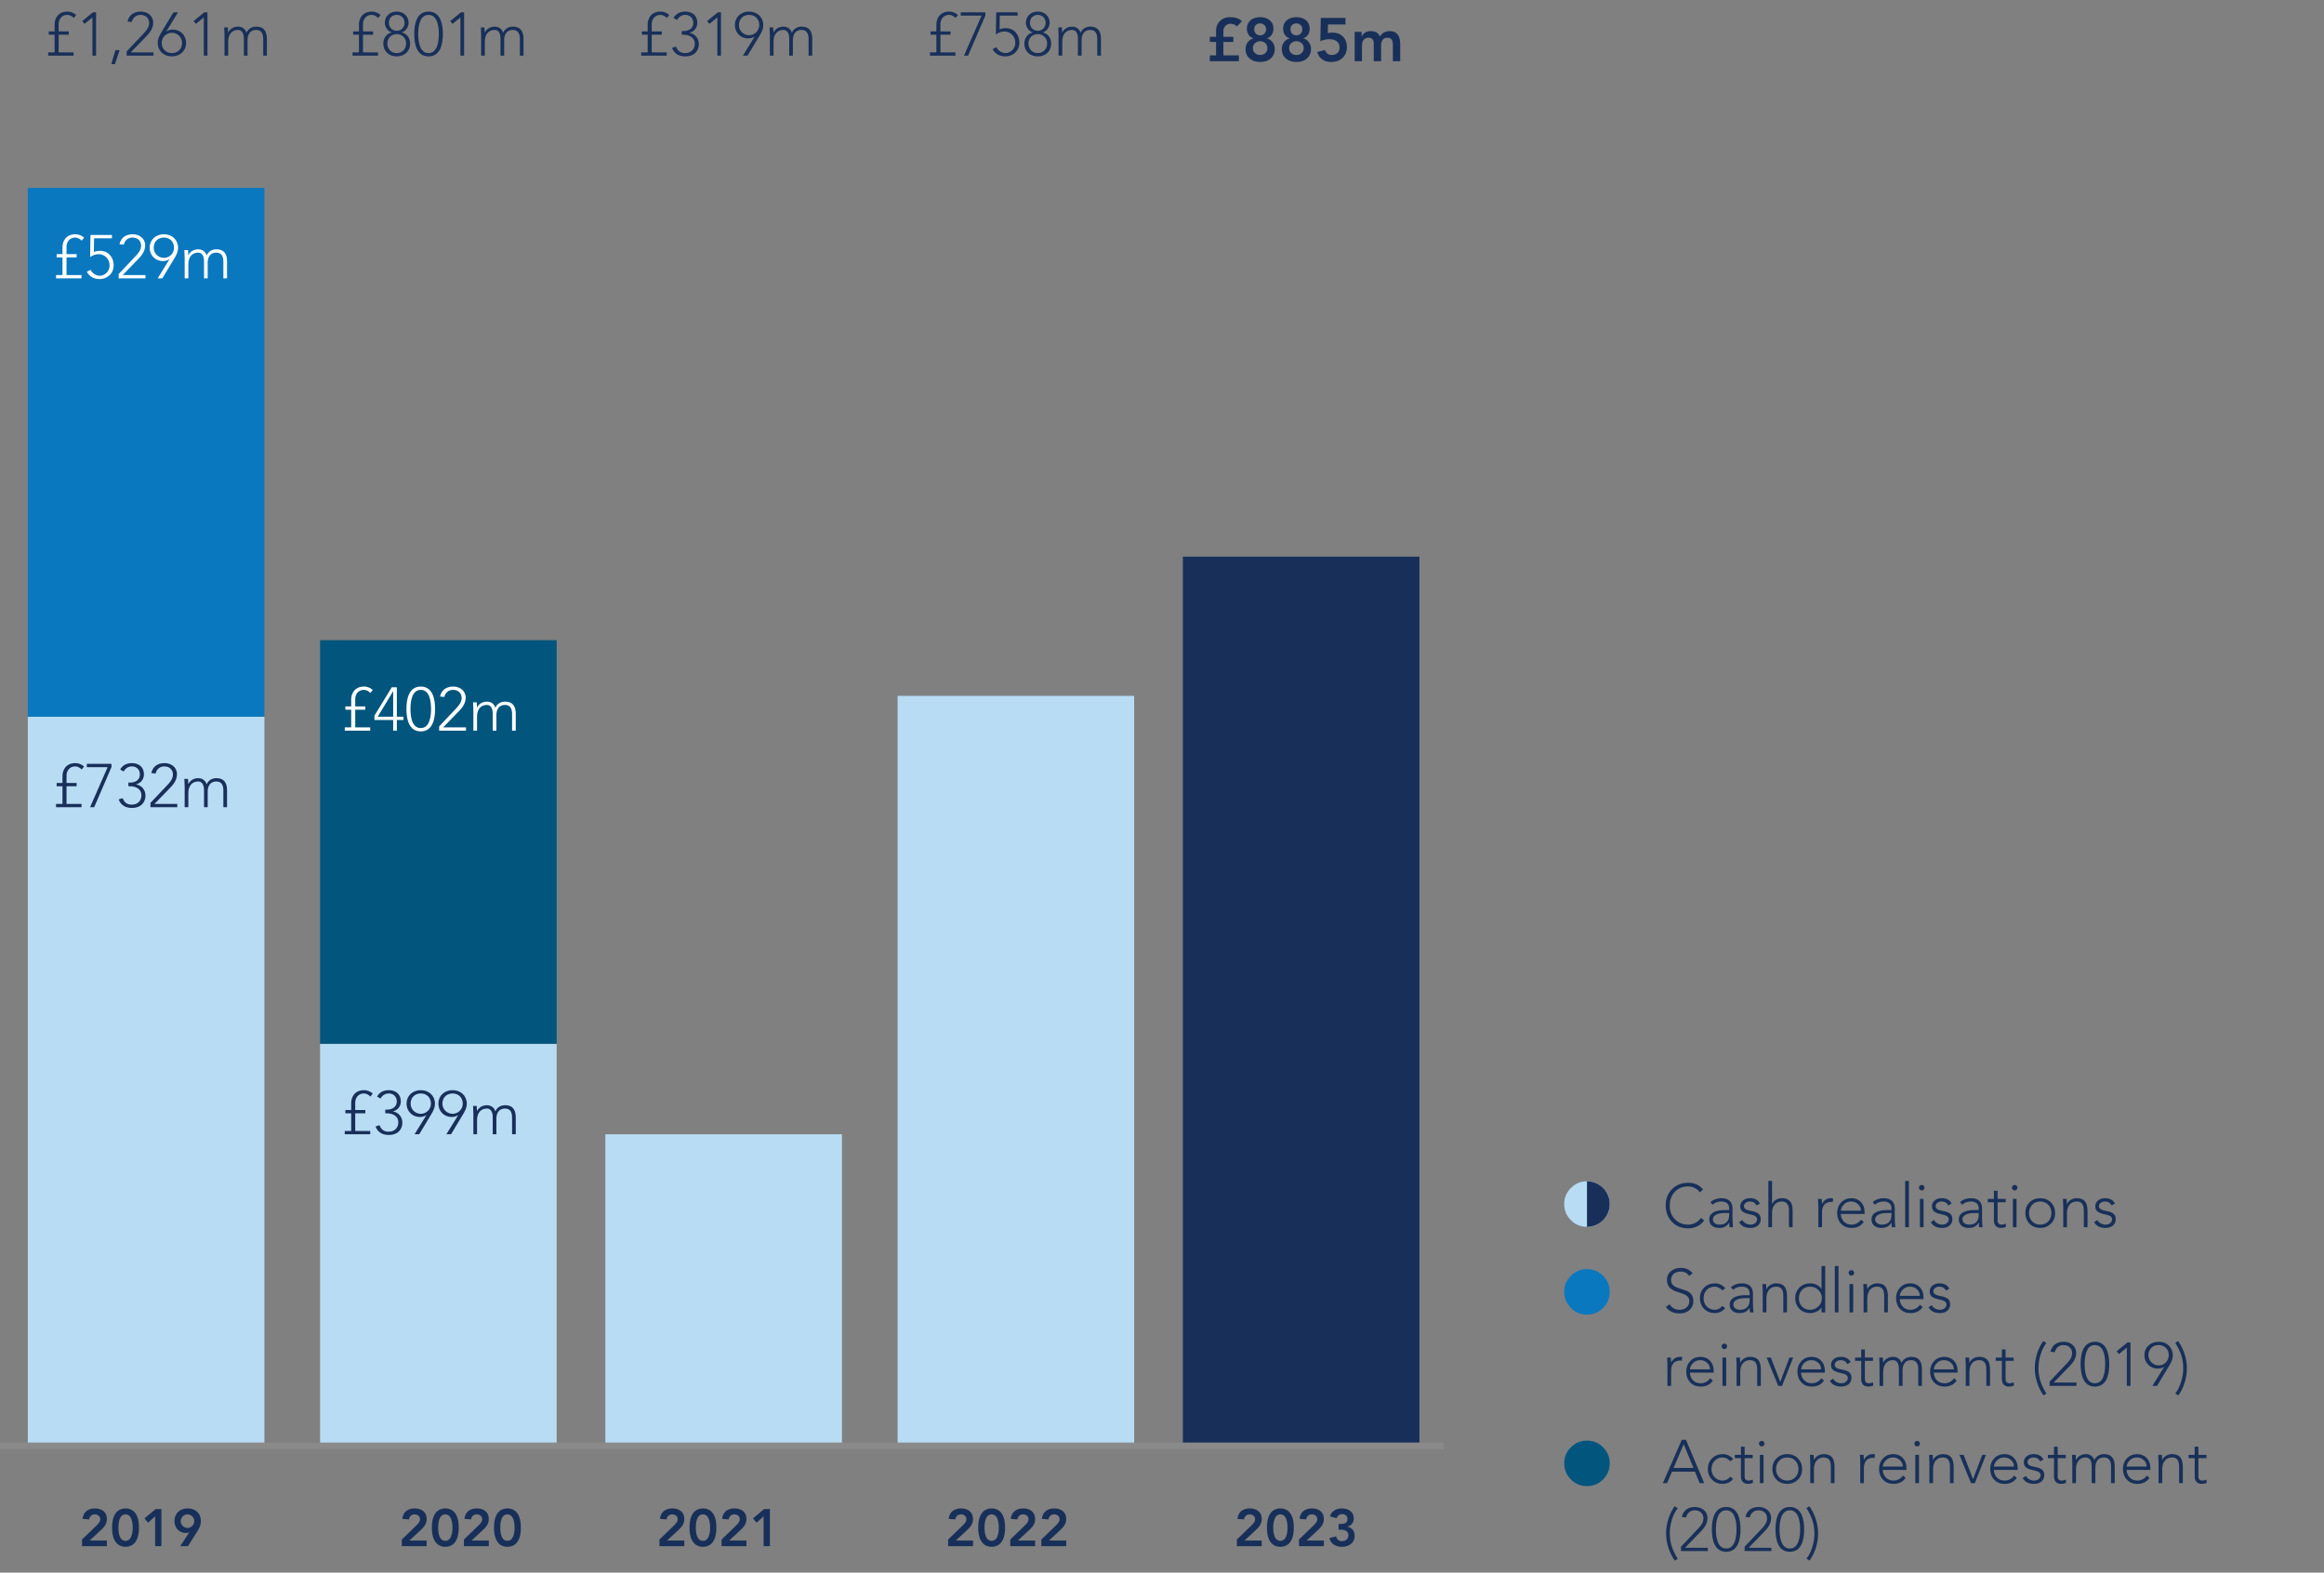 <svg width="334" height="226" viewBox="0 0 334 226" fill="none" xmlns="http://www.w3.org/2000/svg">
<rect x="0" y="0" width="334" height="226" fill="#808080" stroke="none"/>
<path d="M11.787 222.198H15.363V221.383H12.888L14.541 219.852C15.016 219.414 15.363 218.954 15.363 218.283C15.363 217.257 14.593 216.766 13.635 216.766C12.67 216.766 11.953 217.287 11.862 218.275L12.813 218.351C12.873 217.913 13.19 217.626 13.635 217.626C14.05 217.626 14.412 217.89 14.412 218.328C14.412 218.698 14.111 218.992 13.862 219.233L11.787 221.24V222.198ZM16.108 219.528C16.108 222.055 17.444 222.289 18.04 222.289C18.636 222.289 19.971 222.055 19.971 219.528C19.971 217 18.636 216.766 18.04 216.766C17.444 216.766 16.108 217 16.108 219.528ZM17.014 219.528C17.014 218.864 17.134 217.626 18.04 217.626C18.945 217.626 19.066 218.864 19.066 219.528C19.066 220.191 18.945 221.429 18.04 221.429C17.134 221.429 17.014 220.191 17.014 219.528ZM22.293 222.198H23.198V216.857H22.376L20.762 218.2L21.29 218.826L22.293 217.898V222.198ZM27.007 222.198L28.372 220.048C28.666 219.58 28.87 219.143 28.87 218.585C28.87 217.453 28.085 216.766 26.969 216.766C25.875 216.766 25.068 217.483 25.068 218.592C25.068 219.52 25.732 220.297 26.675 220.297C26.856 220.297 27.067 220.267 27.173 220.207L27.188 220.222L25.905 222.198H27.007ZM27.919 218.6C27.919 219.135 27.482 219.573 26.946 219.573C26.411 219.573 25.973 219.135 25.973 218.6C25.973 218.064 26.411 217.626 26.946 217.626C27.482 217.626 27.919 218.064 27.919 218.6Z" fill="#183059"/>
<path d="M57.744 222.198H61.32V221.383H58.845L60.498 219.852C60.973 219.414 61.32 218.954 61.32 218.283C61.32 217.257 60.55 216.766 59.592 216.766C58.627 216.766 57.91 217.287 57.819 218.275L58.77 218.351C58.83 217.913 59.147 217.626 59.592 217.626C60.007 217.626 60.369 217.89 60.369 218.328C60.369 218.698 60.068 218.992 59.819 219.233L57.744 221.24V222.198ZM62.065 219.528C62.065 222.055 63.401 222.289 63.997 222.289C64.593 222.289 65.928 222.055 65.928 219.528C65.928 217 64.593 216.766 63.997 216.766C63.401 216.766 62.065 217 62.065 219.528ZM62.971 219.528C62.971 218.864 63.091 217.626 63.997 217.626C64.902 217.626 65.023 218.864 65.023 219.528C65.023 220.191 64.902 221.429 63.997 221.429C63.091 221.429 62.971 220.191 62.971 219.528ZM66.673 222.198H70.249V221.383H67.775L69.427 219.852C69.902 219.414 70.249 218.954 70.249 218.283C70.249 217.257 69.48 216.766 68.522 216.766C67.556 216.766 66.839 217.287 66.749 218.275L67.699 218.351C67.76 217.913 68.076 217.626 68.522 217.626C68.936 217.626 69.299 217.89 69.299 218.328C69.299 218.698 68.997 218.992 68.748 219.233L66.673 221.24V222.198ZM70.995 219.528C70.995 222.055 72.33 222.289 72.926 222.289C73.522 222.289 74.857 222.055 74.857 219.528C74.857 217 73.522 216.766 72.926 216.766C72.33 216.766 70.995 217 70.995 219.528ZM71.9 219.528C71.9 218.864 72.021 217.626 72.926 217.626C73.831 217.626 73.952 218.864 73.952 219.528C73.952 220.191 73.831 221.429 72.926 221.429C72.021 221.429 71.9 220.191 71.9 219.528Z" fill="#183059"/>
<path d="M94.773 222.198H98.349V221.383H95.875L97.527 219.852C98.002 219.414 98.349 218.954 98.349 218.283C98.349 217.257 97.58 216.766 96.622 216.766C95.656 216.766 94.939 217.287 94.849 218.275L95.799 218.351C95.86 217.913 96.177 217.626 96.622 217.626C97.037 217.626 97.399 217.89 97.399 218.328C97.399 218.698 97.097 218.992 96.848 219.233L94.773 221.24V222.198ZM99.095 219.528C99.095 222.055 100.43 222.289 101.026 222.289C101.622 222.289 102.957 222.055 102.957 219.528C102.957 217 101.622 216.766 101.026 216.766C100.43 216.766 99.095 217 99.095 219.528ZM100 219.528C100 218.864 100.121 217.626 101.026 217.626C101.931 217.626 102.052 218.864 102.052 219.528C102.052 220.191 101.931 221.429 101.026 221.429C100.121 221.429 100 220.191 100 219.528ZM103.703 222.198H107.279V221.383H104.804L106.456 219.852C106.931 219.414 107.279 218.954 107.279 218.283C107.279 217.257 106.509 216.766 105.551 216.766C104.585 216.766 103.869 217.287 103.778 218.275L104.729 218.351C104.789 217.913 105.106 217.626 105.551 217.626C105.966 217.626 106.328 217.89 106.328 218.328C106.328 218.698 106.026 218.992 105.777 219.233L103.703 221.24V222.198ZM109.744 222.198H110.649V216.857H109.827L108.212 218.2L108.741 218.826L109.744 217.898V222.198Z" fill="#183059"/>
<path d="M136.265 222.198H139.841V221.383H137.367L139.019 219.852C139.494 219.414 139.841 218.954 139.841 218.283C139.841 217.257 139.072 216.766 138.114 216.766C137.148 216.766 136.431 217.287 136.341 218.275L137.291 218.351C137.352 217.913 137.669 217.626 138.114 217.626C138.529 217.626 138.891 217.89 138.891 218.328C138.891 218.698 138.589 218.992 138.34 219.233L136.265 221.24V222.198ZM140.587 219.528C140.587 222.055 141.922 222.289 142.518 222.289C143.114 222.289 144.449 222.055 144.449 219.528C144.449 217 143.114 216.766 142.518 216.766C141.922 216.766 140.587 217 140.587 219.528ZM141.492 219.528C141.492 218.864 141.613 217.626 142.518 217.626C143.423 217.626 143.544 218.864 143.544 219.528C143.544 220.191 143.423 221.429 142.518 221.429C141.613 221.429 141.492 220.191 141.492 219.528ZM145.195 222.198H148.771V221.383H146.296L147.948 219.852C148.424 219.414 148.771 218.954 148.771 218.283C148.771 217.257 148.001 216.766 147.043 216.766C146.077 216.766 145.361 217.287 145.27 218.275L146.221 218.351C146.281 217.913 146.598 217.626 147.043 217.626C147.458 217.626 147.82 217.89 147.82 218.328C147.82 218.698 147.518 218.992 147.269 219.233L145.195 221.24V222.198ZM149.659 222.198H153.235V221.383H150.761L152.413 219.852C152.888 219.414 153.235 218.954 153.235 218.283C153.235 217.257 152.466 216.766 151.508 216.766C150.542 216.766 149.825 217.287 149.735 218.275L150.685 218.351C150.746 217.913 151.063 217.626 151.508 217.626C151.923 217.626 152.285 217.89 152.285 218.328C152.285 218.698 151.983 218.992 151.734 219.233L149.659 221.24V222.198Z" fill="#183059"/>
<path d="M177.76 222.198H181.336V221.383H178.861L180.513 219.852C180.988 219.414 181.336 218.954 181.336 218.283C181.336 217.257 180.566 216.766 179.608 216.766C178.642 216.766 177.926 217.287 177.835 218.275L178.786 218.351C178.846 217.913 179.163 217.626 179.608 217.626C180.023 217.626 180.385 217.89 180.385 218.328C180.385 218.698 180.083 218.992 179.834 219.233L177.76 221.24V222.198ZM182.081 219.528C182.081 222.055 183.416 222.289 184.012 222.289C184.608 222.289 185.944 222.055 185.944 219.528C185.944 217 184.608 216.766 184.012 216.766C183.416 216.766 182.081 217 182.081 219.528ZM182.986 219.528C182.986 218.864 183.107 217.626 184.012 217.626C184.918 217.626 185.038 218.864 185.038 219.528C185.038 220.191 184.918 221.429 184.012 221.429C183.107 221.429 182.986 220.191 182.986 219.528ZM186.689 222.198H190.265V221.383H187.79L189.443 219.852C189.918 219.414 190.265 218.954 190.265 218.283C190.265 217.257 189.495 216.766 188.537 216.766C187.572 216.766 186.855 217.287 186.764 218.275L187.715 218.351C187.775 217.913 188.092 217.626 188.537 217.626C188.952 217.626 189.314 217.89 189.314 218.328C189.314 218.698 189.013 218.992 188.764 219.233L186.689 221.24V222.198ZM192.383 219.822H192.602C193.153 219.822 193.786 219.943 193.786 220.637C193.786 221.135 193.372 221.474 192.889 221.474C192.406 221.474 192.134 221.217 192.021 220.78L191.055 221.036C191.289 221.927 192.014 222.289 192.889 222.289C193.839 222.289 194.692 221.73 194.692 220.712C194.692 220.056 194.33 219.512 193.651 219.414V219.399C194.216 219.256 194.564 218.766 194.564 218.192C194.564 217.249 193.771 216.766 192.851 216.766C192.066 216.766 191.372 217.121 191.138 217.913L192.097 218.17C192.225 217.8 192.534 217.581 192.896 217.581C193.341 217.581 193.658 217.875 193.658 218.283C193.658 218.932 193.138 219.007 192.617 219.007H192.383V219.822Z" fill="#183059"/>
<path d="M6.923 8H10.584V7.525H8.428V4.99H9.88V4.515H8.428V3.423C8.428 2.895 8.78 2.138 9.669 2.138C10.047 2.138 10.355 2.332 10.602 2.578L10.954 2.156C10.584 1.83 10.162 1.663 9.695 1.663C8.331 1.663 7.847 2.693 7.847 3.485V4.515H7.011V4.99H7.847V7.525H6.923V8ZM13.282 8H13.81V1.768H13.361L11.821 3.027L12.147 3.432L13.273 2.508H13.282V8ZM15.998 9.215H16.517L17.195 7.208H16.578L15.998 9.215ZM18.205 8H22.06V7.525H18.786L20.731 5.527C21.373 4.875 22.016 4.224 22.016 3.256C22.016 2.253 21.18 1.663 20.22 1.663C19.261 1.663 18.53 2.138 18.328 3.098L18.944 3.159C19.076 2.552 19.551 2.138 20.194 2.138C20.907 2.138 21.435 2.578 21.435 3.3C21.435 3.969 20.96 4.479 20.546 4.911L18.205 7.384V8ZM25.594 1.768H24.925L23.235 4.576C22.989 4.99 22.663 5.518 22.663 6.169C22.663 7.296 23.526 8.106 24.705 8.106C25.884 8.106 26.747 7.296 26.747 6.169C26.747 5.095 25.946 4.251 24.837 4.251C24.538 4.251 24.124 4.339 23.913 4.515H23.895L25.594 1.768ZM24.705 4.708C25.515 4.708 26.166 5.36 26.166 6.169C26.166 7.032 25.568 7.63 24.705 7.63C23.843 7.63 23.244 7.032 23.244 6.169C23.244 5.36 23.895 4.708 24.705 4.708ZM29.287 8H29.815V1.768H29.366L27.826 3.027L28.151 3.432L29.278 2.508H29.287V8ZM32.266 8H32.794V5.967C32.794 4.849 33.419 4.303 34.203 4.303C34.775 4.303 35.047 4.805 35.047 5.553V8H35.576V5.712C35.576 5.131 35.831 4.303 36.808 4.303C37.644 4.303 37.829 4.946 37.829 5.606V8H38.357V5.58C38.357 4.691 38.075 3.828 36.808 3.828C36.245 3.828 35.681 4.101 35.426 4.708C35.232 4.092 34.739 3.828 34.203 3.828C33.542 3.828 33.023 4.198 32.812 4.647H32.785C32.768 4.567 32.759 4.233 32.75 3.934H32.222C32.222 4.145 32.266 4.779 32.266 5.078V8Z" fill="#183059"/>
<path d="M50.665 8H54.326V7.525H52.17V4.99H53.622V4.515H52.17V3.423C52.17 2.895 52.522 2.138 53.411 2.138C53.789 2.138 54.097 2.332 54.344 2.578L54.696 2.156C54.326 1.83 53.904 1.663 53.437 1.663C52.073 1.663 51.589 2.693 51.589 3.485V4.515H50.753V4.99H51.589V7.525H50.665V8ZM55.308 3.282C55.308 3.863 55.695 4.488 56.303 4.655V4.664C55.51 4.831 55.088 5.518 55.088 6.266C55.088 7.384 55.915 8.106 57.015 8.106C58.116 8.106 58.943 7.384 58.943 6.266C58.943 5.518 58.52 4.831 57.728 4.664V4.655C58.336 4.488 58.723 3.863 58.723 3.282C58.723 2.314 57.984 1.663 57.015 1.663C56.047 1.663 55.308 2.314 55.308 3.282ZM55.889 3.282C55.889 2.596 56.373 2.138 57.015 2.138C57.658 2.138 58.142 2.596 58.142 3.282C58.142 3.907 57.684 4.427 57.015 4.427C56.346 4.427 55.889 3.907 55.889 3.282ZM55.669 6.266C55.669 5.448 56.267 4.902 57.015 4.902C57.764 4.902 58.362 5.448 58.362 6.266C58.362 7.014 57.834 7.63 57.015 7.63C56.197 7.63 55.669 7.014 55.669 6.266ZM59.529 4.884C59.529 6.24 59.837 8.106 61.588 8.106C63.34 8.106 63.648 6.24 63.648 4.884C63.648 3.529 63.34 1.663 61.588 1.663C59.837 1.663 59.529 3.529 59.529 4.884ZM60.109 4.884C60.109 3.916 60.268 2.138 61.588 2.138C62.908 2.138 63.067 3.916 63.067 4.884C63.067 5.852 62.908 7.63 61.588 7.63C60.268 7.63 60.109 5.852 60.109 4.884ZM66.17 8H66.698V1.768H66.249L64.709 3.027L65.034 3.432L66.161 2.508H66.17V8ZM69.149 8H69.677V5.967C69.677 4.849 70.302 4.303 71.086 4.303C71.658 4.303 71.931 4.805 71.931 5.553V8H72.459V5.712C72.459 5.131 72.714 4.303 73.691 4.303C74.527 4.303 74.712 4.946 74.712 5.606V8H75.24V5.58C75.24 4.691 74.958 3.828 73.691 3.828C73.128 3.828 72.564 4.101 72.309 4.708C72.115 4.092 71.623 3.828 71.086 3.828C70.425 3.828 69.906 4.198 69.695 4.647H69.669C69.651 4.567 69.642 4.233 69.633 3.934H69.105C69.105 4.145 69.149 4.779 69.149 5.078V8Z" fill="#183059"/>
<path d="M92.159 8H95.82V7.525H93.664V4.99H95.116V4.515H93.664V3.423C93.664 2.895 94.016 2.138 94.905 2.138C95.284 2.138 95.592 2.332 95.838 2.578L96.19 2.156C95.82 1.83 95.398 1.663 94.931 1.663C93.567 1.663 93.083 2.693 93.083 3.485V4.515H92.247V4.99H93.083V7.525H92.159V8ZM96.582 6.882C96.908 7.727 97.577 8.106 98.51 8.106C99.795 8.106 100.437 7.305 100.437 6.319C100.437 5.527 99.9 4.867 99.108 4.726V4.708C99.83 4.515 100.217 3.942 100.217 3.265C100.217 2.191 99.434 1.663 98.483 1.663C97.77 1.663 97.145 1.944 96.802 2.587L97.304 2.869C97.541 2.42 97.973 2.138 98.483 2.138C99.178 2.138 99.636 2.622 99.636 3.282C99.636 4.136 98.914 4.462 98.246 4.462H97.981V4.99H98.21C99.002 4.99 99.856 5.351 99.856 6.275C99.856 7.023 99.39 7.63 98.466 7.63C97.761 7.63 97.383 7.296 97.154 6.697L96.582 6.882ZM103.091 8H103.619V1.768H103.17L101.63 3.027L101.956 3.432L103.082 2.508H103.091V8ZM106.766 8H107.435L109.125 5.192C109.371 4.779 109.697 4.251 109.697 3.599C109.697 2.473 108.834 1.663 107.655 1.663C106.476 1.663 105.613 2.473 105.613 3.599C105.613 4.673 106.414 5.518 107.523 5.518C107.822 5.518 108.236 5.43 108.447 5.254H108.465L106.766 8ZM107.655 5.06C106.845 5.06 106.194 4.409 106.194 3.599C106.194 2.737 106.792 2.138 107.655 2.138C108.518 2.138 109.116 2.737 109.116 3.599C109.116 4.409 108.465 5.06 107.655 5.06ZM110.643 8H111.172V5.967C111.172 4.849 111.796 4.303 112.58 4.303C113.152 4.303 113.425 4.805 113.425 5.553V8H113.953V5.712C113.953 5.131 114.208 4.303 115.185 4.303C116.021 4.303 116.206 4.946 116.206 5.606V8H116.734V5.58C116.734 4.691 116.452 3.828 115.185 3.828C114.622 3.828 114.058 4.101 113.803 4.708C113.61 4.092 113.117 3.828 112.58 3.828C111.92 3.828 111.4 4.198 111.189 4.647H111.163C111.145 4.567 111.136 4.233 111.128 3.934H110.599C110.599 4.145 110.643 4.779 110.643 5.078V8Z" fill="#183059"/>
<path d="M133.651 8V7.525H134.575V4.99H133.739V4.515H134.575V3.485C134.575 2.693 135.059 1.663 136.424 1.663C136.89 1.663 137.313 1.83 137.682 2.156L137.33 2.578C137.084 2.332 136.776 2.138 136.397 2.138C135.508 2.138 135.156 2.895 135.156 3.423V4.515H136.608V4.99H135.156V7.525H137.313V8H133.651ZM141.612 1.768V2.244L139.13 8H138.541L141.067 2.244H138.074V1.768H141.612ZM146.256 1.768V2.244H143.686L143.659 4.224C143.932 4.083 144.266 4.048 144.566 4.048C145.754 4.048 146.502 4.99 146.502 6.108C146.502 7.454 145.428 8.106 144.513 8.106C143.597 8.106 142.99 7.701 142.647 7.049L143.193 6.777C143.404 7.243 143.95 7.63 144.513 7.63C145.085 7.63 145.921 7.137 145.921 6.143C145.921 5.245 145.243 4.523 144.354 4.523C143.906 4.523 143.474 4.699 143.122 4.946L143.175 1.768H146.256ZM147.44 3.282C147.44 2.314 148.179 1.663 149.147 1.663C150.115 1.663 150.855 2.314 150.855 3.282C150.855 3.863 150.467 4.488 149.86 4.655V4.664C150.652 4.831 151.075 5.518 151.075 6.266C151.075 7.384 150.247 8.106 149.147 8.106C148.047 8.106 147.22 7.384 147.22 6.266C147.22 5.518 147.642 4.831 148.434 4.664V4.655C147.827 4.488 147.44 3.863 147.44 3.282ZM148.021 3.282C148.021 3.907 148.478 4.427 149.147 4.427C149.816 4.427 150.274 3.907 150.274 3.282C150.274 2.596 149.79 2.138 149.147 2.138C148.505 2.138 148.021 2.596 148.021 3.282ZM147.801 6.266C147.801 7.014 148.329 7.63 149.147 7.63C149.966 7.63 150.494 7.014 150.494 6.266C150.494 5.448 149.895 4.902 149.147 4.902C148.399 4.902 147.801 5.448 147.801 6.266ZM152.136 8V5.078C152.136 4.779 152.092 4.145 152.092 3.934H152.62C152.628 4.233 152.637 4.567 152.655 4.647H152.681C152.893 4.198 153.412 3.828 154.072 3.828C154.609 3.828 155.102 4.092 155.295 4.708C155.551 4.101 156.114 3.828 156.677 3.828C157.945 3.828 158.226 4.691 158.226 5.58V8H157.698V5.606C157.698 4.946 157.513 4.303 156.677 4.303C155.7 4.303 155.445 5.131 155.445 5.712V8H154.917V5.553C154.917 4.805 154.644 4.303 154.072 4.303C153.289 4.303 152.664 4.849 152.664 5.967V8H152.136Z" fill="#183059"/>
<path d="M176.811 2.465C177.509 2.465 178.069 2.653 178.492 3.028L177.779 3.794C177.491 3.542 177.18 3.415 176.846 3.415C176.564 3.415 176.324 3.514 176.124 3.71C175.925 3.907 175.825 4.158 175.825 4.463V5.29H177.251V6.03H175.825V7.957H178.052V8.802H173.871V7.957H174.769V6.03H173.871V5.29H174.769V4.375C174.769 4.04 174.851 3.727 175.015 3.433C175.18 3.14 175.411 2.905 175.711 2.729C176.01 2.553 176.377 2.465 176.811 2.465ZM181.106 2.465C181.669 2.465 182.128 2.612 182.483 2.905C182.838 3.198 183.016 3.597 183.016 4.102C183.016 4.448 182.934 4.746 182.769 4.995C182.605 5.245 182.373 5.413 182.074 5.501V5.519C182.391 5.578 182.659 5.755 182.88 6.052C183.1 6.348 183.21 6.675 183.21 7.033C183.21 7.59 183.02 8.042 182.642 8.388C182.263 8.735 181.751 8.908 181.106 8.908C180.478 8.908 179.971 8.739 179.583 8.402C179.196 8.064 179.002 7.608 179.002 7.033C179.002 6.681 179.108 6.36 179.319 6.069C179.531 5.779 179.803 5.595 180.138 5.519V5.501C179.839 5.419 179.607 5.252 179.442 5C179.278 4.748 179.196 4.448 179.196 4.102C179.196 3.603 179.373 3.206 179.729 2.909C180.083 2.613 180.543 2.465 181.106 2.465ZM180.059 6.901C180.059 7.2 180.157 7.442 180.353 7.627C180.55 7.812 180.801 7.904 181.106 7.904C181.411 7.904 181.662 7.812 181.859 7.627C182.055 7.442 182.153 7.2 182.153 6.901C182.153 6.613 182.052 6.379 181.85 6.197C181.647 6.015 181.396 5.924 181.097 5.924C180.821 5.924 180.579 6.016 180.371 6.201C180.163 6.386 180.059 6.619 180.059 6.901ZM180.252 4.208C180.252 4.46 180.33 4.668 180.485 4.832C180.641 4.997 180.848 5.079 181.106 5.079C181.352 5.079 181.556 4.995 181.718 4.828C181.879 4.661 181.96 4.454 181.96 4.208C181.96 3.967 181.878 3.766 181.713 3.605C181.549 3.443 181.344 3.363 181.097 3.363C180.833 3.363 180.626 3.442 180.477 3.6C180.327 3.759 180.252 3.961 180.252 4.208ZM186.316 2.465C186.88 2.465 187.339 2.612 187.694 2.905C188.049 3.198 188.226 3.597 188.226 4.102C188.226 4.448 188.144 4.746 187.98 4.995C187.816 5.245 187.584 5.413 187.285 5.501V5.519C187.602 5.578 187.87 5.755 188.09 6.052C188.31 6.348 188.42 6.675 188.42 7.033C188.42 7.59 188.231 8.042 187.852 8.388C187.474 8.735 186.962 8.908 186.316 8.908C185.689 8.908 185.181 8.739 184.794 8.402C184.407 8.064 184.213 7.608 184.213 7.033C184.213 6.681 184.319 6.36 184.53 6.069C184.741 5.779 185.014 5.595 185.348 5.519V5.501C185.049 5.419 184.817 5.252 184.653 5C184.489 4.748 184.407 4.448 184.407 4.102C184.407 3.603 184.584 3.206 184.939 2.909C185.294 2.613 185.753 2.465 186.316 2.465ZM185.269 6.901C185.269 7.2 185.367 7.442 185.564 7.627C185.76 7.812 186.011 7.904 186.316 7.904C186.622 7.904 186.872 7.812 187.069 7.627C187.266 7.442 187.364 7.2 187.364 6.901C187.364 6.613 187.263 6.379 187.06 6.197C186.858 6.015 186.607 5.924 186.308 5.924C186.032 5.924 185.79 6.016 185.582 6.201C185.373 6.386 185.269 6.619 185.269 6.901ZM185.463 4.208C185.463 4.46 185.54 4.668 185.696 4.832C185.851 4.997 186.058 5.079 186.316 5.079C186.563 5.079 186.767 4.995 186.928 4.828C187.09 4.661 187.17 4.454 187.17 4.208C187.17 3.967 187.088 3.766 186.924 3.605C186.759 3.443 186.554 3.363 186.308 3.363C186.044 3.363 185.837 3.442 185.687 3.6C185.538 3.759 185.463 3.961 185.463 4.208ZM193.367 2.57V3.521H190.858L190.832 4.762C191.019 4.709 191.242 4.683 191.501 4.683C192.134 4.683 192.639 4.876 193.014 5.264C193.39 5.651 193.578 6.147 193.578 6.751C193.578 7.397 193.369 7.917 192.953 8.314C192.536 8.71 191.993 8.908 191.325 8.908C190.814 8.908 190.386 8.787 190.04 8.547C189.693 8.306 189.45 7.951 189.309 7.482L190.418 7.183C190.576 7.664 190.917 7.904 191.439 7.904C191.756 7.904 192.015 7.803 192.218 7.601C192.42 7.398 192.522 7.144 192.522 6.839C192.522 6.44 192.39 6.14 192.125 5.937C191.861 5.735 191.506 5.633 191.06 5.633C190.591 5.633 190.157 5.733 189.758 5.933L189.819 2.57H193.367ZM195.708 5.237C195.954 4.727 196.385 4.472 197.002 4.472C197.665 4.472 198.105 4.733 198.322 5.255C198.615 4.733 199.079 4.472 199.712 4.472C200.728 4.472 201.235 5.085 201.235 6.311V8.802H200.179V6.382C200.179 5.742 199.918 5.422 199.396 5.422C199.114 5.422 198.892 5.518 198.731 5.708C198.57 5.899 198.489 6.167 198.489 6.514V8.802H197.433V6.258C197.433 5.994 197.371 5.789 197.248 5.642C197.125 5.496 196.946 5.422 196.711 5.422C196.382 5.422 196.139 5.525 195.981 5.73C195.822 5.936 195.743 6.191 195.743 6.496V8.802H194.687V4.577H195.69V5.237H195.708Z" fill="#183059"/>
<path d="M38 103H4V208H38V103Z" fill="#B8DCF4"/>
<path d="M80 150H46V208H80V150Z" fill="#B8DCF4"/>
<path d="M121 163H87V208H121V163Z" fill="#B8DCF4"/>
<path d="M163 100H129V208H163V100Z" fill="#B8DCF4"/>
<path d="M204 80H170V208H204V80Z" fill="#183059"/>
<path d="M38 27H4V103H38V27Z" fill="#0A78BF"/>
<path d="M80 92H46V150H80V92Z" fill="#02557D"/>
<path d="M8.055 116H11.717V115.525H9.56V112.99H11.013V112.515H9.56V111.423C9.56 110.895 9.913 110.138 10.802 110.138C11.18 110.138 11.488 110.332 11.735 110.578L12.087 110.156C11.717 109.83 11.294 109.663 10.828 109.663C9.464 109.663 8.98 110.693 8.98 111.485V112.515H8.143V112.99H8.98V115.525H8.055V116ZM16.017 109.768H12.479V110.244H15.471L12.945 116H13.535L16.017 110.244V109.768ZM17.051 114.882C17.377 115.727 18.046 116.106 18.979 116.106C20.264 116.106 20.906 115.305 20.906 114.319C20.906 113.527 20.369 112.867 19.577 112.726V112.708C20.299 112.515 20.686 111.942 20.686 111.265C20.686 110.191 19.903 109.663 18.952 109.663C18.239 109.663 17.614 109.944 17.271 110.587L17.773 110.869C18.011 110.42 18.442 110.138 18.952 110.138C19.648 110.138 20.105 110.622 20.105 111.282C20.105 112.136 19.384 112.462 18.715 112.462H18.451V112.99H18.68C19.472 112.99 20.325 113.351 20.325 114.275C20.325 115.023 19.859 115.63 18.935 115.63C18.231 115.63 17.852 115.296 17.623 114.697L17.051 114.882ZM21.624 116H25.479V115.525H22.205L24.15 113.527C24.793 112.875 25.435 112.224 25.435 111.256C25.435 110.253 24.599 109.663 23.64 109.663C22.68 109.663 21.95 110.138 21.747 111.098L22.363 111.159C22.495 110.552 22.971 110.138 23.613 110.138C24.326 110.138 24.854 110.578 24.854 111.3C24.854 111.969 24.379 112.479 23.965 112.911L21.624 115.384V116ZM26.54 116H27.068V113.967C27.068 112.849 27.693 112.303 28.476 112.303C29.048 112.303 29.321 112.805 29.321 113.553V116H29.849V113.712C29.849 113.131 30.105 112.303 31.081 112.303C31.918 112.303 32.102 112.946 32.102 113.606V116H32.631V113.58C32.631 112.691 32.349 111.828 31.081 111.828C30.518 111.828 29.955 112.101 29.7 112.708C29.506 112.092 29.013 111.828 28.476 111.828C27.816 111.828 27.297 112.198 27.086 112.647H27.059C27.042 112.567 27.033 112.233 27.024 111.934H26.496C26.496 112.145 26.54 112.779 26.54 113.078V116Z" fill="#183059"/>
<path d="M8.055 40V39.525H8.98V36.99H8.143V36.515H8.98V35.485C8.98 34.693 9.464 33.663 10.828 33.663C11.294 33.663 11.717 33.83 12.087 34.156L11.735 34.578C11.488 34.332 11.18 34.138 10.802 34.138C9.913 34.138 9.56 34.895 9.56 35.423V36.515H11.013V36.99H9.56V39.525H11.717V40H8.055ZM16.087 33.769V34.244H13.517L13.491 36.224C13.764 36.083 14.098 36.048 14.397 36.048C15.585 36.048 16.334 36.99 16.334 38.108C16.334 39.454 15.26 40.106 14.344 40.106C13.429 40.106 12.822 39.701 12.479 39.049L13.024 38.777C13.235 39.243 13.781 39.63 14.344 39.63C14.916 39.63 15.753 39.137 15.753 38.143C15.753 37.245 15.075 36.523 14.186 36.523C13.737 36.523 13.306 36.699 12.954 36.946L13.007 33.769H16.087ZM17.051 40V39.384L19.392 36.911C19.806 36.479 20.281 35.969 20.281 35.3C20.281 34.578 19.753 34.138 19.04 34.138C18.398 34.138 17.923 34.552 17.791 35.159L17.174 35.097C17.377 34.138 18.107 33.663 19.067 33.663C20.026 33.663 20.862 34.252 20.862 35.256C20.862 36.224 20.22 36.875 19.577 37.527L17.632 39.525H20.906V40H17.051ZM22.663 40L24.361 37.254H24.344C24.132 37.43 23.719 37.518 23.419 37.518C22.311 37.518 21.509 36.673 21.509 35.599C21.509 34.473 22.372 33.663 23.552 33.663C24.731 33.663 25.593 34.473 25.593 35.599C25.593 36.251 25.268 36.779 25.021 37.192L23.331 40H22.663ZM23.552 37.06C24.361 37.06 25.012 36.409 25.012 35.599C25.012 34.737 24.414 34.138 23.552 34.138C22.689 34.138 22.09 34.737 22.09 35.599C22.09 36.409 22.742 37.06 23.552 37.06ZM26.54 40V37.078C26.54 36.779 26.496 36.145 26.496 35.934H27.024C27.033 36.233 27.042 36.567 27.059 36.647H27.086C27.297 36.198 27.816 35.828 28.476 35.828C29.013 35.828 29.506 36.092 29.7 36.708C29.955 36.101 30.518 35.828 31.081 35.828C32.349 35.828 32.631 36.691 32.631 37.58V40H32.102V37.606C32.102 36.946 31.918 36.303 31.081 36.303C30.105 36.303 29.849 37.131 29.849 37.712V40H29.321V37.553C29.321 36.805 29.048 36.303 28.476 36.303C27.693 36.303 27.068 36.849 27.068 37.967V40H26.54Z" fill="white"/>
<path d="M49.548 163H53.209V162.525H51.053V159.99H52.505V159.515H51.053V158.423C51.053 157.895 51.405 157.138 52.294 157.138C52.672 157.138 52.98 157.332 53.227 157.578L53.579 157.156C53.209 156.83 52.787 156.663 52.32 156.663C50.956 156.663 50.472 157.693 50.472 158.485V159.515H49.636V159.99H50.472V162.525H49.548V163ZM53.971 161.882C54.296 162.727 54.965 163.106 55.898 163.106C57.183 163.106 57.826 162.305 57.826 161.319C57.826 160.527 57.289 159.867 56.497 159.726V159.708C57.218 159.515 57.606 158.942 57.606 158.265C57.606 157.191 56.822 156.663 55.872 156.663C55.159 156.663 54.534 156.944 54.191 157.587L54.692 157.869C54.93 157.42 55.361 157.138 55.872 157.138C56.567 157.138 57.025 157.622 57.025 158.282C57.025 159.136 56.303 159.462 55.634 159.462H55.37V159.99H55.599C56.391 159.99 57.245 160.351 57.245 161.275C57.245 162.023 56.778 162.63 55.854 162.63C55.15 162.63 54.772 162.296 54.543 161.697L53.971 161.882ZM59.582 163H60.251L61.941 160.192C62.187 159.779 62.513 159.251 62.513 158.599C62.513 157.473 61.65 156.663 60.471 156.663C59.291 156.663 58.429 157.473 58.429 158.599C58.429 159.673 59.23 160.518 60.339 160.518C60.638 160.518 61.052 160.43 61.263 160.254H61.281L59.582 163ZM60.471 160.06C59.661 160.06 59.01 159.409 59.01 158.599C59.01 157.737 59.608 157.138 60.471 157.138C61.334 157.138 61.932 157.737 61.932 158.599C61.932 159.409 61.281 160.06 60.471 160.06ZM64.155 163H64.824L66.513 160.192C66.76 159.779 67.086 159.251 67.086 158.599C67.086 157.473 66.223 156.663 65.044 156.663C63.864 156.663 63.002 157.473 63.002 158.599C63.002 159.673 63.803 160.518 64.912 160.518C65.211 160.518 65.625 160.43 65.836 160.254H65.853L64.155 163ZM65.044 160.06C64.234 160.06 63.583 159.409 63.583 158.599C63.583 157.737 64.181 157.138 65.044 157.138C65.906 157.138 66.505 157.737 66.505 158.599C66.505 159.409 65.853 160.06 65.044 160.06ZM68.032 163H68.56V160.967C68.56 159.849 69.185 159.303 69.968 159.303C70.54 159.303 70.813 159.805 70.813 160.553V163H71.341V160.712C71.341 160.131 71.597 159.303 72.574 159.303C73.41 159.303 73.595 159.946 73.595 160.606V163H74.123V160.58C74.123 159.691 73.841 158.828 72.574 158.828C72.01 158.828 71.447 159.101 71.192 159.708C70.998 159.092 70.505 158.828 69.968 158.828C69.308 158.828 68.789 159.198 68.578 159.647H68.551C68.534 159.567 68.525 159.233 68.516 158.934H67.988C67.988 159.145 68.032 159.779 68.032 160.078V163Z" fill="#183059"/>
<path d="M49.548 105H53.209V104.525H51.053V101.99H52.505V101.515H51.053V100.423C51.053 99.895 51.405 99.138 52.294 99.138C52.672 99.138 52.98 99.332 53.227 99.578L53.579 99.156C53.209 98.83 52.787 98.663 52.32 98.663C50.956 98.663 50.472 99.693 50.472 100.485V101.515H49.636V101.99H50.472V104.525H49.548V105ZM56.506 105H57.034V103.469H57.984V102.993H57.034V98.769H56.303L53.812 102.844V103.469H56.506V105ZM56.506 102.993H54.288L56.488 99.349H56.506V102.993ZM58.411 101.884C58.411 103.24 58.719 105.106 60.471 105.106C62.222 105.106 62.531 103.24 62.531 101.884C62.531 100.529 62.222 98.663 60.471 98.663C58.719 98.663 58.411 100.529 58.411 101.884ZM58.992 101.884C58.992 100.916 59.151 99.138 60.471 99.138C61.791 99.138 61.95 100.916 61.95 101.884C61.95 102.852 61.791 104.63 60.471 104.63C59.151 104.63 58.992 102.852 58.992 101.884ZM63.116 105H66.971V104.525H63.697L65.642 102.527C66.285 101.875 66.927 101.224 66.927 100.256C66.927 99.252 66.091 98.663 65.132 98.663C64.172 98.663 63.442 99.138 63.239 100.098L63.855 100.159C63.987 99.552 64.463 99.138 65.105 99.138C65.818 99.138 66.346 99.578 66.346 100.3C66.346 100.969 65.871 101.479 65.457 101.911L63.116 104.384V105ZM68.032 105H68.56V102.967C68.56 101.849 69.185 101.303 69.968 101.303C70.54 101.303 70.813 101.805 70.813 102.553V105H71.341V102.712C71.341 102.131 71.597 101.303 72.574 101.303C73.41 101.303 73.595 101.946 73.595 102.606V105H74.123V102.58C74.123 101.691 73.841 100.828 72.574 100.828C72.01 100.828 71.447 101.101 71.192 101.708C70.998 101.092 70.505 100.828 69.968 100.828C69.308 100.828 68.789 101.198 68.578 101.647H68.551C68.534 101.567 68.525 101.233 68.516 100.934H67.988C67.988 101.145 68.032 101.779 68.032 102.078V105Z" fill="white"/>
<path d="M242.608 169.97C243.529 169.97 244.245 170.296 244.756 170.947L244.28 171.343C244.104 171.079 243.87 170.872 243.576 170.723C243.283 170.573 242.96 170.498 242.608 170.498C241.834 170.498 241.203 170.753 240.716 171.264C240.229 171.774 239.979 172.435 239.968 173.244C239.968 174.048 240.213 174.704 240.703 175.211C241.192 175.719 241.828 175.979 242.608 175.99C242.943 175.99 243.283 175.907 243.629 175.74C243.975 175.572 244.248 175.333 244.448 175.022L244.923 175.383C244.371 176.14 243.6 176.519 242.608 176.519C241.646 176.513 240.873 176.202 240.289 175.586C239.705 174.969 239.404 174.189 239.387 173.244C239.387 172.288 239.687 171.506 240.289 170.899C240.89 170.291 241.663 169.982 242.608 169.97ZM247.37 172.188C247.915 172.188 248.32 172.314 248.584 172.567C248.848 172.819 248.983 173.171 248.989 173.623V174.829C248.989 175.486 249.016 175.996 249.068 176.36H248.576C248.54 176.178 248.523 175.958 248.523 175.7H248.505C248.212 176.21 247.739 176.466 247.088 176.466C246.648 176.466 246.299 176.357 246.041 176.14C245.782 175.923 245.65 175.63 245.645 175.26C245.645 174.808 245.84 174.468 246.23 174.239C246.62 174.01 247.164 173.896 247.863 173.896H248.514V173.658C248.514 173.323 248.411 173.074 248.206 172.91C248 172.746 247.722 172.663 247.37 172.663C246.9 172.663 246.486 172.816 246.129 173.121L245.821 172.76C246.014 172.572 246.253 172.43 246.538 172.333C246.822 172.236 247.1 172.188 247.37 172.188ZM246.173 175.233C246.173 175.457 246.262 175.638 246.441 175.779C246.62 175.92 246.842 175.99 247.106 175.99C247.581 175.99 247.934 175.866 248.166 175.616C248.398 175.367 248.514 175.028 248.514 174.6V174.318H247.88C247.34 174.318 246.921 174.4 246.622 174.565C246.322 174.729 246.173 174.952 246.173 175.233ZM251.506 172.188C252.193 172.188 252.668 172.443 252.932 172.954L252.457 173.236C252.257 172.854 251.941 172.663 251.506 172.663C251.272 172.663 251.068 172.727 250.895 172.853C250.722 172.979 250.635 173.133 250.635 173.315C250.635 173.497 250.708 173.642 250.855 173.75C251.002 173.859 251.257 173.946 251.621 174.01C252.161 174.104 252.533 174.243 252.739 174.428C252.944 174.613 253.047 174.873 253.047 175.207C253.047 175.589 252.91 175.894 252.637 176.122C252.365 176.351 252.008 176.466 251.568 176.466C250.793 176.46 250.251 176.184 249.94 175.638L250.406 175.321C250.506 175.527 250.669 175.69 250.895 175.81C251.12 175.93 251.351 175.99 251.586 175.99C251.855 175.99 252.078 175.916 252.255 175.766C252.431 175.616 252.519 175.442 252.519 175.242C252.519 175.06 252.447 174.911 252.303 174.793C252.159 174.676 251.847 174.57 251.366 174.477C250.949 174.394 250.635 174.268 250.424 174.098C250.213 173.928 250.107 173.681 250.107 173.359C250.107 173.013 250.239 172.731 250.503 172.514C250.767 172.297 251.102 172.188 251.506 172.188ZM254.147 169.706H254.675V173.007H254.693C254.81 172.754 254.996 172.555 255.251 172.408C255.507 172.262 255.784 172.188 256.083 172.188C257.116 172.188 257.632 172.76 257.632 173.904V176.36H257.104V173.957C257.104 173.095 256.764 172.663 256.083 172.663C255.643 172.663 255.298 172.815 255.049 173.117C254.8 173.419 254.675 173.816 254.675 174.309V176.36H254.147V169.706ZM261.848 173.007C262.153 172.461 262.585 172.188 263.142 172.188C263.242 172.188 263.344 172.203 263.45 172.232L263.388 172.751C263.324 172.728 263.253 172.716 263.177 172.716C262.749 172.716 262.422 172.848 262.196 173.112C261.97 173.376 261.857 173.72 261.857 174.142V176.36H261.329V173.394C261.329 173.335 261.314 172.969 261.285 172.294H261.813C261.825 172.699 261.836 172.936 261.848 173.007ZM266.064 172.188C266.627 172.188 267.085 172.37 267.437 172.734C267.789 173.098 267.968 173.567 267.974 174.142V174.459H264.559C264.582 174.917 264.733 175.285 265.012 175.563C265.291 175.842 265.653 175.985 266.099 175.99C266.375 175.99 266.638 175.924 266.887 175.792C267.136 175.66 267.329 175.486 267.464 175.269L267.851 175.594C267.469 176.175 266.883 176.466 266.09 176.466C265.468 176.46 264.971 176.257 264.599 175.858C264.226 175.459 264.037 174.946 264.031 174.318C264.031 173.708 264.223 173.202 264.607 172.8C264.992 172.398 265.477 172.194 266.064 172.188ZM267.446 173.984C267.446 173.614 267.308 173.302 267.032 173.046C266.756 172.791 266.422 172.663 266.029 172.663C265.647 172.663 265.319 172.791 265.043 173.046C264.767 173.302 264.606 173.614 264.559 173.984H267.446ZM270.694 172.188C271.239 172.188 271.644 172.314 271.908 172.567C272.172 172.819 272.307 173.171 272.313 173.623V174.829C272.313 175.486 272.34 175.996 272.392 176.36H271.9C271.864 176.178 271.847 175.958 271.847 175.7H271.829C271.536 176.21 271.063 176.466 270.412 176.466C269.972 176.466 269.623 176.357 269.365 176.14C269.106 175.923 268.974 175.63 268.969 175.26C268.969 174.808 269.164 174.468 269.554 174.239C269.944 174.01 270.488 173.896 271.187 173.896H271.838V173.658C271.838 173.323 271.735 173.074 271.53 172.91C271.324 172.746 271.046 172.663 270.694 172.663C270.224 172.663 269.811 172.816 269.453 173.121L269.145 172.76C269.338 172.572 269.577 172.43 269.862 172.333C270.147 172.236 270.424 172.188 270.694 172.188ZM269.497 175.233C269.497 175.457 269.586 175.638 269.765 175.779C269.944 175.92 270.166 175.99 270.43 175.99C270.905 175.99 271.258 175.866 271.49 175.616C271.722 175.367 271.838 175.028 271.838 174.6V174.318H271.204C270.664 174.318 270.245 174.4 269.946 174.565C269.646 174.729 269.497 174.952 269.497 175.233ZM273.81 169.706H274.338V176.36H273.81V169.706ZM276.186 170.287C276.303 170.287 276.399 170.325 276.472 170.401C276.545 170.478 276.582 170.572 276.582 170.683C276.582 170.795 276.545 170.888 276.472 170.965C276.399 171.041 276.303 171.079 276.186 171.079C276.074 171.079 275.981 171.041 275.904 170.965C275.828 170.888 275.79 170.795 275.79 170.683C275.79 170.572 275.828 170.478 275.904 170.401C275.981 170.325 276.074 170.287 276.186 170.287ZM275.922 172.294H276.45V176.36H275.922V172.294ZM279.055 172.188C279.742 172.188 280.217 172.443 280.481 172.954L280.006 173.236C279.806 172.854 279.49 172.663 279.055 172.663C278.821 172.663 278.617 172.727 278.444 172.853C278.271 172.979 278.184 173.133 278.184 173.315C278.184 173.497 278.257 173.642 278.404 173.75C278.551 173.859 278.806 173.946 279.17 174.01C279.71 174.104 280.082 174.243 280.288 174.428C280.493 174.613 280.596 174.873 280.596 175.207C280.596 175.589 280.459 175.894 280.186 176.122C279.914 176.351 279.557 176.466 279.117 176.466C278.342 176.46 277.8 176.184 277.489 175.638L277.955 175.321C278.055 175.527 278.218 175.69 278.444 175.81C278.669 175.93 278.9 175.99 279.135 175.99C279.404 175.99 279.627 175.916 279.803 175.766C279.98 175.616 280.068 175.442 280.068 175.242C280.068 175.06 279.996 174.911 279.852 174.793C279.708 174.676 279.396 174.57 278.915 174.477C278.498 174.394 278.184 174.268 277.973 174.098C277.762 173.928 277.656 173.681 277.656 173.359C277.656 173.013 277.788 172.731 278.052 172.514C278.316 172.297 278.65 172.188 279.055 172.188ZM283.236 172.188C283.782 172.188 284.187 172.314 284.451 172.567C284.715 172.819 284.85 173.171 284.856 173.623V174.829C284.856 175.486 284.882 175.996 284.935 176.36H284.442C284.407 176.178 284.389 175.958 284.389 175.7H284.372C284.078 176.21 283.606 176.466 282.954 176.466C282.514 176.466 282.165 176.357 281.907 176.14C281.649 175.923 281.517 175.63 281.511 175.26C281.511 174.808 281.706 174.468 282.096 174.239C282.486 174.01 283.031 173.896 283.729 173.896H284.38V173.658C284.38 173.323 284.278 173.074 284.072 172.91C283.867 172.746 283.588 172.663 283.236 172.663C282.767 172.663 282.353 172.816 281.995 173.121L281.687 172.76C281.881 172.572 282.12 172.43 282.404 172.333C282.689 172.236 282.966 172.188 283.236 172.188ZM282.039 175.233C282.039 175.457 282.129 175.638 282.308 175.779C282.486 175.92 282.708 175.99 282.972 175.99C283.447 175.99 283.801 175.866 284.033 175.616C284.264 175.367 284.38 175.028 284.38 174.6V174.318H283.747C283.207 174.318 282.787 174.4 282.488 174.565C282.189 174.729 282.039 174.952 282.039 175.233ZM286.563 171.123H287.091V172.294H288.253V172.769H287.091V175.427C287.091 175.597 287.141 175.734 287.241 175.836C287.34 175.939 287.478 175.99 287.654 175.99C287.848 175.99 288.047 175.943 288.253 175.85L288.297 176.325C288.033 176.419 287.801 176.466 287.602 176.466C287.255 176.466 286.996 176.369 286.823 176.175C286.65 175.982 286.563 175.732 286.563 175.427V172.769H285.683V172.294H286.563V171.123ZM289.547 170.287C289.664 170.287 289.759 170.325 289.833 170.401C289.906 170.478 289.943 170.572 289.943 170.683C289.943 170.795 289.906 170.888 289.833 170.965C289.759 171.041 289.664 171.079 289.547 171.079C289.435 171.079 289.341 171.041 289.265 170.965C289.189 170.888 289.151 170.795 289.151 170.683C289.151 170.572 289.189 170.478 289.265 170.401C289.341 170.325 289.435 170.287 289.547 170.287ZM289.283 172.294H289.811V176.36H289.283V172.294ZM293.217 172.188C293.839 172.188 294.349 172.391 294.749 172.795C295.148 173.2 295.35 173.711 295.356 174.327C295.356 174.955 295.152 175.467 294.744 175.863C294.336 176.259 293.827 176.46 293.217 176.466C292.577 176.46 292.062 176.254 291.672 175.85C291.282 175.445 291.084 174.937 291.078 174.327C291.078 173.699 291.279 173.187 291.681 172.791C292.083 172.395 292.595 172.194 293.217 172.188ZM291.606 174.327C291.606 174.814 291.759 175.213 292.064 175.524C292.369 175.835 292.753 175.99 293.217 175.99C293.698 175.99 294.087 175.832 294.383 175.515C294.679 175.198 294.828 174.802 294.828 174.327C294.828 173.858 294.681 173.464 294.388 173.147C294.094 172.831 293.701 172.669 293.208 172.663C292.733 172.663 292.349 172.822 292.055 173.139C291.762 173.456 291.612 173.852 291.606 174.327ZM298.463 172.188C298.991 172.188 299.379 172.33 299.629 172.615C299.878 172.9 300.006 173.347 300.012 173.957V176.36H299.484V173.984C299.484 173.532 299.4 173.199 299.233 172.985C299.066 172.771 298.809 172.663 298.463 172.663C298.034 172.663 297.694 172.812 297.442 173.108C297.189 173.404 297.06 173.816 297.054 174.344V176.36H296.526V173.394C296.52 173.224 296.506 172.857 296.482 172.294H297.01C297.022 172.757 297.034 172.995 297.046 173.007H297.072C297.189 172.76 297.376 172.562 297.631 172.413C297.886 172.263 298.163 172.188 298.463 172.188ZM302.529 172.188C303.216 172.188 303.691 172.443 303.955 172.954L303.48 173.236C303.28 172.854 302.963 172.663 302.529 172.663C302.294 172.663 302.09 172.727 301.917 172.853C301.744 172.979 301.658 173.133 301.658 173.315C301.658 173.497 301.731 173.642 301.878 173.75C302.024 173.859 302.28 173.946 302.644 174.01C303.183 174.104 303.556 174.243 303.761 174.428C303.967 174.613 304.069 174.873 304.069 175.207C304.069 175.589 303.933 175.894 303.66 176.122C303.387 176.351 303.031 176.466 302.591 176.466C301.816 176.46 301.273 176.184 300.962 175.638L301.429 175.321C301.529 175.527 301.691 175.69 301.917 175.81C302.143 175.93 302.374 175.99 302.608 175.99C302.878 175.99 303.101 175.916 303.277 175.766C303.453 175.616 303.541 175.442 303.541 175.242C303.541 175.06 303.469 174.911 303.326 174.793C303.182 174.676 302.869 174.57 302.388 174.477C301.972 174.394 301.658 174.268 301.446 174.098C301.235 173.928 301.13 173.681 301.13 173.359C301.13 173.013 301.262 172.731 301.526 172.514C301.79 172.297 302.124 172.188 302.529 172.188Z" fill="#183059"/>
<path d="M224.805 185.651C224.805 184.749 225.124 183.978 225.763 183.339C226.401 182.7 227.171 182.38 228.073 182.38C228.975 182.38 229.746 182.7 230.386 183.339C231.027 183.978 231.347 184.749 231.347 185.651C231.347 186.554 231.027 187.324 230.386 187.963C229.746 188.603 228.975 188.922 228.073 188.922C227.171 188.922 226.401 188.603 225.763 187.963C225.124 187.324 224.805 186.554 224.805 185.651Z" fill="#0A78BF"/>
<path d="M241.57 182.205C242.291 182.205 242.857 182.467 243.268 182.989L242.767 183.35C242.461 182.939 242.056 182.734 241.552 182.734C241.141 182.734 240.808 182.839 240.553 183.05C240.298 183.262 240.164 183.549 240.152 183.913C240.152 184.23 240.249 184.487 240.443 184.683C240.637 184.88 240.974 185.045 241.455 185.18C242.089 185.368 242.511 185.534 242.723 185.678C242.934 185.822 243.094 185.999 243.202 186.21C243.311 186.421 243.365 186.685 243.365 187.002C243.365 187.507 243.185 187.922 242.824 188.248C242.463 188.573 241.998 188.742 241.429 188.754C240.531 188.754 239.856 188.44 239.404 187.812L239.959 187.442C240.27 187.959 240.745 188.22 241.385 188.226C241.801 188.226 242.139 188.11 242.397 187.878C242.655 187.646 242.784 187.354 242.784 187.002C242.784 186.797 242.747 186.628 242.674 186.496C242.601 186.364 242.489 186.25 242.34 186.153C242.19 186.056 241.999 185.968 241.768 185.889C241.536 185.81 241.264 185.717 240.953 185.612C240.484 185.459 240.136 185.245 239.91 184.969C239.684 184.693 239.572 184.341 239.572 183.913C239.572 183.408 239.761 182.998 240.139 182.681C240.518 182.364 240.994 182.205 241.57 182.205ZM246.446 184.423C247.032 184.423 247.537 184.658 247.959 185.128L247.537 185.444C247.197 185.081 246.83 184.899 246.437 184.899C245.979 184.899 245.599 185.054 245.297 185.365C244.995 185.676 244.841 186.075 244.835 186.562C244.835 187.049 244.987 187.447 245.293 187.755C245.598 188.063 245.979 188.22 246.437 188.226C246.871 188.226 247.238 188.038 247.537 187.662L247.942 187.997C247.549 188.46 247.05 188.695 246.446 188.701C245.829 188.701 245.322 188.502 244.923 188.103C244.524 187.704 244.318 187.19 244.307 186.562C244.307 185.958 244.505 185.453 244.901 185.048C245.297 184.643 245.812 184.435 246.446 184.423ZM250.31 184.423C250.855 184.423 251.26 184.55 251.524 184.802C251.788 185.054 251.923 185.406 251.929 185.858V187.064C251.929 187.721 251.955 188.232 252.008 188.595H251.515C251.48 188.414 251.463 188.194 251.463 187.935H251.445C251.151 188.446 250.679 188.701 250.028 188.701C249.588 188.701 249.239 188.593 248.981 188.375C248.722 188.158 248.59 187.865 248.584 187.495C248.584 187.043 248.779 186.703 249.17 186.474C249.56 186.245 250.104 186.131 250.802 186.131H251.454V185.893C251.454 185.559 251.351 185.31 251.146 185.145C250.94 184.981 250.662 184.899 250.31 184.899C249.84 184.899 249.426 185.051 249.069 185.356L248.76 184.996C248.954 184.808 249.193 184.666 249.478 184.569C249.762 184.472 250.04 184.423 250.31 184.423ZM249.113 187.469C249.113 187.692 249.202 187.874 249.381 188.015C249.56 188.155 249.781 188.226 250.046 188.226C250.521 188.226 250.874 188.101 251.106 187.852C251.338 187.602 251.454 187.263 251.454 186.835V186.553H250.82C250.28 186.553 249.861 186.636 249.561 186.8C249.262 186.964 249.113 187.187 249.113 187.469ZM255.274 184.423C255.802 184.423 256.19 184.566 256.44 184.85C256.689 185.135 256.817 185.582 256.823 186.193V188.595H256.295V186.219C256.295 185.767 256.211 185.434 256.044 185.22C255.877 185.006 255.62 184.899 255.274 184.899C254.845 184.899 254.505 185.047 254.253 185.343C254 185.64 253.871 186.052 253.865 186.58V188.595H253.337V185.629C253.331 185.459 253.317 185.092 253.293 184.529H253.821C253.833 184.993 253.845 185.23 253.857 185.242H253.883C254 184.996 254.187 184.798 254.442 184.648C254.697 184.498 254.974 184.423 255.274 184.423ZM261.787 181.941H262.315V188.595H261.787V187.883H261.769C261.623 188.141 261.398 188.342 261.096 188.485C260.794 188.629 260.475 188.701 260.141 188.701C259.536 188.701 259.032 188.503 258.627 188.107C258.222 187.711 258.014 187.196 258.002 186.562C258.002 185.958 258.2 185.453 258.596 185.048C258.992 184.643 259.507 184.435 260.141 184.423C260.487 184.423 260.807 184.495 261.1 184.639C261.394 184.783 261.617 184.984 261.769 185.242H261.787V181.941ZM258.53 186.562C258.53 187.049 258.683 187.448 258.988 187.759C259.293 188.07 259.677 188.226 260.141 188.226C260.599 188.226 260.993 188.069 261.325 187.755C261.656 187.441 261.828 187.043 261.84 186.562C261.84 186.105 261.677 185.714 261.351 185.392C261.025 185.069 260.619 184.905 260.132 184.899C259.674 184.899 259.294 185.054 258.992 185.365C258.69 185.676 258.536 186.075 258.53 186.562ZM263.697 181.941H264.225V188.595H263.697V181.941ZM266.073 182.522C266.19 182.522 266.286 182.561 266.359 182.637C266.433 182.713 266.469 182.807 266.469 182.918C266.469 183.03 266.433 183.124 266.359 183.2C266.286 183.276 266.19 183.314 266.073 183.314C265.962 183.314 265.868 183.276 265.792 183.2C265.715 183.124 265.677 183.03 265.677 182.918C265.677 182.807 265.715 182.713 265.792 182.637C265.868 182.561 265.962 182.522 266.073 182.522ZM265.809 184.529H266.337V188.595H265.809V184.529ZM269.77 184.423C270.298 184.423 270.687 184.566 270.936 184.85C271.185 185.135 271.313 185.582 271.319 186.193V188.595H270.791V186.219C270.791 185.767 270.707 185.434 270.54 185.22C270.373 185.006 270.116 184.899 269.77 184.899C269.342 184.899 269.001 185.047 268.749 185.343C268.497 185.64 268.367 186.052 268.362 186.58V188.595H267.834V185.629C267.828 185.459 267.813 185.092 267.79 184.529H268.318C268.329 184.993 268.341 185.23 268.353 185.242H268.379C268.497 184.996 268.683 184.798 268.938 184.648C269.193 184.498 269.471 184.423 269.77 184.423ZM274.532 184.423C275.095 184.423 275.553 184.605 275.905 184.969C276.257 185.333 276.436 185.802 276.441 186.377V186.694H273.026C273.05 187.152 273.201 187.52 273.48 187.799C273.758 188.078 274.121 188.22 274.567 188.226C274.843 188.226 275.105 188.16 275.354 188.028C275.604 187.896 275.796 187.721 275.931 187.504L276.318 187.83C275.937 188.411 275.35 188.701 274.558 188.701C273.936 188.695 273.439 188.493 273.066 188.094C272.693 187.695 272.504 187.181 272.498 186.553C272.498 185.943 272.691 185.437 273.075 185.035C273.459 184.633 273.945 184.429 274.532 184.423ZM275.913 186.219C275.913 185.849 275.775 185.537 275.5 185.282C275.224 185.026 274.889 184.899 274.496 184.899C274.115 184.899 273.786 185.026 273.511 185.282C273.235 185.537 273.073 185.849 273.026 186.219H275.913ZM278.73 184.423C279.416 184.423 279.892 184.679 280.156 185.189L279.681 185.471C279.481 185.089 279.164 184.899 278.73 184.899C278.495 184.899 278.291 184.962 278.118 185.088C277.945 185.214 277.859 185.368 277.859 185.55C277.859 185.732 277.932 185.877 278.079 185.986C278.225 186.094 278.48 186.181 278.844 186.245C279.384 186.339 279.757 186.479 279.962 186.663C280.168 186.848 280.27 187.108 280.27 187.442C280.27 187.824 280.134 188.129 279.861 188.358C279.588 188.587 279.232 188.701 278.792 188.701C278.017 188.695 277.474 188.419 277.163 187.874L277.63 187.557C277.729 187.762 277.892 187.925 278.118 188.045C278.344 188.166 278.574 188.226 278.809 188.226C279.079 188.226 279.302 188.151 279.478 188.001C279.654 187.852 279.742 187.677 279.742 187.478C279.742 187.296 279.67 187.146 279.527 187.029C279.383 186.911 279.07 186.806 278.589 186.712C278.172 186.63 277.859 186.504 277.647 186.333C277.436 186.163 277.33 185.917 277.33 185.594C277.33 185.248 277.463 184.966 277.727 184.749C277.991 184.532 278.325 184.423 278.73 184.423Z" fill="#183059"/>
<path d="M240.161 195.804C240.466 195.258 240.897 194.986 241.455 194.986C241.554 194.986 241.657 195 241.763 195.03L241.701 195.549C241.637 195.526 241.566 195.514 241.49 195.514C241.062 195.514 240.734 195.646 240.509 195.91C240.283 196.174 240.17 196.517 240.17 196.94V199.158H239.642V196.191C239.642 196.133 239.627 195.766 239.598 195.091H240.126C240.137 195.496 240.149 195.734 240.161 195.804ZM244.377 194.986C244.94 194.986 245.398 195.168 245.75 195.531C246.102 195.895 246.281 196.365 246.287 196.94V197.256H242.872C242.895 197.714 243.046 198.082 243.325 198.361C243.604 198.64 243.966 198.782 244.412 198.788C244.688 198.788 244.95 198.722 245.2 198.59C245.449 198.458 245.641 198.283 245.776 198.066L246.164 198.392C245.782 198.973 245.195 199.263 244.403 199.263C243.781 199.257 243.284 199.055 242.911 198.656C242.539 198.257 242.349 197.744 242.344 197.116C242.344 196.505 242.536 195.999 242.92 195.597C243.304 195.196 243.79 194.992 244.377 194.986ZM245.759 196.781C245.759 196.412 245.621 196.099 245.345 195.844C245.069 195.589 244.735 195.461 244.342 195.461C243.96 195.461 243.632 195.589 243.356 195.844C243.08 196.099 242.919 196.412 242.872 196.781H245.759ZM247.818 193.085C247.936 193.085 248.031 193.123 248.104 193.199C248.178 193.275 248.214 193.369 248.214 193.481C248.214 193.592 248.178 193.686 248.104 193.762C248.031 193.839 247.936 193.877 247.818 193.877C247.707 193.877 247.613 193.839 247.537 193.762C247.46 193.686 247.422 193.592 247.422 193.481C247.422 193.369 247.46 193.275 247.537 193.199C247.613 193.123 247.707 193.085 247.818 193.085ZM247.554 195.091H248.082V199.158H247.554V195.091ZM251.515 194.986C252.043 194.986 252.432 195.128 252.681 195.413C252.93 195.697 253.058 196.145 253.064 196.755V199.158H252.536V196.781C252.536 196.329 252.452 195.996 252.285 195.782C252.118 195.568 251.861 195.461 251.515 195.461C251.087 195.461 250.746 195.609 250.494 195.905C250.242 196.202 250.113 196.614 250.107 197.142V199.158H249.579V196.191C249.573 196.021 249.558 195.655 249.535 195.091H250.063C250.074 195.555 250.086 195.793 250.098 195.804H250.124C250.242 195.558 250.428 195.36 250.683 195.21C250.938 195.06 251.216 194.986 251.515 194.986ZM254.499 195.091L255.854 198.586L257.174 195.091H257.711L256.109 199.158H255.564L253.9 195.091H254.499ZM260.352 194.986C260.915 194.986 261.373 195.168 261.725 195.531C262.077 195.895 262.256 196.365 262.262 196.94V197.256H258.847C258.87 197.714 259.021 198.082 259.3 198.361C259.579 198.64 259.941 198.782 260.387 198.788C260.663 198.788 260.925 198.722 261.175 198.59C261.424 198.458 261.616 198.283 261.751 198.066L262.139 198.392C261.757 198.973 261.17 199.263 260.378 199.263C259.756 199.257 259.259 199.055 258.886 198.656C258.514 198.257 258.324 197.744 258.319 197.116C258.319 196.505 258.511 195.999 258.895 195.597C259.279 195.196 259.765 194.992 260.352 194.986ZM261.734 196.781C261.734 196.412 261.596 196.099 261.32 195.844C261.044 195.589 260.71 195.461 260.317 195.461C259.935 195.461 259.606 195.589 259.331 195.844C259.055 196.099 258.894 196.412 258.847 196.781H261.734ZM264.55 194.986C265.237 194.986 265.712 195.241 265.976 195.751L265.501 196.033C265.301 195.652 264.984 195.461 264.55 195.461C264.315 195.461 264.111 195.524 263.938 195.65C263.765 195.776 263.679 195.93 263.679 196.112C263.679 196.294 263.752 196.439 263.899 196.548C264.045 196.657 264.301 196.743 264.665 196.808C265.204 196.901 265.577 197.041 265.782 197.226C265.988 197.411 266.09 197.67 266.09 198.005C266.09 198.386 265.954 198.691 265.681 198.92C265.408 199.149 265.052 199.263 264.612 199.263C263.837 199.257 263.294 198.982 262.983 198.436L263.45 198.119C263.55 198.324 263.713 198.487 263.938 198.608C264.164 198.728 264.395 198.788 264.629 198.788C264.899 198.788 265.122 198.713 265.298 198.564C265.474 198.414 265.562 198.239 265.562 198.04C265.562 197.858 265.49 197.708 265.347 197.591C265.203 197.474 264.89 197.368 264.409 197.274C263.993 197.192 263.679 197.066 263.468 196.896C263.256 196.725 263.151 196.479 263.151 196.156C263.151 195.81 263.283 195.528 263.547 195.311C263.811 195.094 264.145 194.986 264.55 194.986ZM267.49 193.921H268.018V195.091H269.18V195.567H268.018V198.225C268.018 198.395 268.068 198.531 268.168 198.634C268.267 198.737 268.405 198.788 268.581 198.788C268.775 198.788 268.974 198.741 269.18 198.647L269.224 199.122C268.96 199.216 268.728 199.263 268.528 199.263C268.182 199.263 267.922 199.166 267.749 198.973C267.576 198.779 267.49 198.53 267.49 198.225V195.567H266.61V195.091H267.49V193.921ZM272.058 194.986C272.357 194.986 272.614 195.062 272.828 195.215C273.042 195.367 273.193 195.584 273.281 195.866C273.399 195.584 273.583 195.367 273.836 195.215C274.088 195.062 274.367 194.986 274.672 194.986C275.699 194.986 276.212 195.561 276.212 196.711V199.158H275.684V196.737C275.684 195.892 275.344 195.467 274.663 195.461C274.252 195.461 273.944 195.596 273.739 195.866C273.533 196.136 273.431 196.485 273.431 196.913V199.158H272.903V196.684C272.903 196.315 272.832 196.02 272.691 195.8C272.551 195.58 272.336 195.467 272.049 195.461C271.627 195.461 271.289 195.609 271.037 195.905C270.784 196.202 270.655 196.614 270.649 197.142V199.158H270.121V196.191C270.116 195.992 270.101 195.625 270.077 195.091H270.606C270.617 195.526 270.629 195.763 270.641 195.804H270.667C270.784 195.552 270.972 195.352 271.23 195.206C271.489 195.059 271.764 194.986 272.058 194.986ZM279.425 194.986C279.988 194.986 280.446 195.168 280.798 195.531C281.15 195.895 281.329 196.365 281.335 196.94V197.256H277.92C277.943 197.714 278.094 198.082 278.373 198.361C278.652 198.64 279.014 198.782 279.46 198.788C279.736 198.788 279.998 198.722 280.248 198.59C280.497 198.458 280.689 198.283 280.824 198.066L281.212 198.392C280.83 198.973 280.243 199.263 279.451 199.263C278.829 199.257 278.332 199.055 277.959 198.656C277.587 198.257 277.397 197.744 277.392 197.116C277.392 196.505 277.584 195.999 277.968 195.597C278.352 195.196 278.838 194.992 279.425 194.986ZM280.807 196.781C280.807 196.412 280.669 196.099 280.393 195.844C280.117 195.589 279.783 195.461 279.39 195.461C279.008 195.461 278.68 195.589 278.404 195.844C278.128 196.099 277.967 196.412 277.92 196.781H280.807ZM284.451 194.986C284.979 194.986 285.367 195.128 285.617 195.413C285.866 195.697 285.994 196.145 286 196.755V199.158H285.472V196.781C285.472 196.329 285.388 195.996 285.221 195.782C285.053 195.568 284.797 195.461 284.451 195.461C284.022 195.461 283.682 195.609 283.43 195.905C283.177 196.202 283.048 196.614 283.042 197.142V199.158H282.514V196.191C282.508 196.021 282.494 195.655 282.47 195.091H282.998C283.01 195.555 283.022 195.793 283.034 195.804H283.06C283.177 195.558 283.364 195.36 283.619 195.21C283.874 195.06 284.151 194.986 284.451 194.986ZM287.707 193.921H288.235V195.091H289.397V195.567H288.235V198.225C288.235 198.395 288.285 198.531 288.385 198.634C288.485 198.737 288.622 198.788 288.799 198.788C288.992 198.788 289.192 198.741 289.397 198.647L289.441 199.122C289.177 199.216 288.945 199.263 288.746 199.263C288.399 199.263 288.14 199.166 287.967 198.973C287.794 198.779 287.707 198.53 287.707 198.225V195.567H286.827V195.091H287.707V193.921ZM294.106 192.996C293.754 193.437 293.475 193.99 293.27 194.656C293.064 195.322 292.962 195.977 292.962 196.623C292.962 197.268 293.054 197.881 293.239 198.462C293.424 199.043 293.713 199.645 294.106 200.267L293.692 200.531C293.299 199.985 292.991 199.364 292.768 198.669C292.545 197.974 292.434 197.292 292.434 196.623C292.434 195.93 292.54 195.236 292.755 194.541C292.969 193.846 293.27 193.237 293.657 192.715L294.106 192.996ZM296.588 192.82C297.11 192.82 297.538 192.97 297.873 193.269C298.207 193.569 298.377 193.95 298.383 194.414C298.383 194.642 298.351 194.852 298.287 195.043C298.222 195.234 298.138 195.42 298.036 195.602C297.933 195.784 297.711 196.051 297.371 196.403L295.153 198.682H298.427V199.158H294.572V198.542L297.186 195.778C297.591 195.355 297.797 194.915 297.802 194.458C297.802 194.105 297.686 193.824 297.455 193.613C297.223 193.401 296.925 193.296 296.561 193.296C296.25 193.296 295.985 193.385 295.765 193.564C295.545 193.743 295.394 193.994 295.312 194.317L294.695 194.255C294.795 193.792 295.011 193.437 295.342 193.19C295.674 192.944 296.089 192.82 296.588 192.82ZM301.077 192.82C301.751 192.82 302.262 193.093 302.608 193.639C302.954 194.185 303.13 194.986 303.136 196.042C303.136 197.098 302.962 197.898 302.613 198.44C302.263 198.983 301.751 199.257 301.077 199.263C300.396 199.263 299.885 198.988 299.545 198.436C299.205 197.884 299.029 197.086 299.017 196.042C299.017 194.992 299.19 194.194 299.536 193.648C299.882 193.102 300.396 192.826 301.077 192.82ZM299.598 196.042C299.598 196.934 299.723 197.613 299.972 198.079C300.221 198.546 300.59 198.782 301.077 198.788C302.045 198.782 302.538 197.867 302.555 196.042C302.555 195.156 302.432 194.478 302.186 194.009C301.939 193.539 301.566 193.302 301.068 193.296C300.593 193.296 300.23 193.53 299.981 194C299.731 194.469 299.604 195.15 299.598 196.042ZM305.742 192.926H306.19V199.158H305.662V193.657L304.527 194.59L304.201 194.185L305.742 192.926ZM310.23 192.82C310.823 192.82 311.309 193.001 311.687 193.362C312.066 193.723 312.261 194.188 312.272 194.757C312.272 194.986 312.242 195.197 312.18 195.391C312.118 195.584 312.024 195.793 311.898 196.015C311.772 196.239 311.143 197.286 310.01 199.158H309.341L311.04 196.412H311.023C310.935 196.488 310.805 196.551 310.635 196.601C310.465 196.651 310.286 196.676 310.098 196.676C309.558 196.676 309.107 196.492 308.743 196.125C308.379 195.759 308.194 195.302 308.188 194.757C308.188 194.194 308.382 193.731 308.769 193.371C309.157 193.01 309.644 192.826 310.23 192.82ZM308.769 194.757C308.769 195.162 308.915 195.505 309.205 195.787C309.495 196.068 309.837 196.212 310.23 196.218C310.635 196.218 310.977 196.079 311.256 195.8C311.534 195.521 311.68 195.174 311.691 194.757C311.691 194.323 311.554 193.971 311.278 193.701C311.002 193.431 310.65 193.296 310.222 193.296C309.793 193.296 309.444 193.434 309.174 193.709C308.904 193.985 308.769 194.334 308.769 194.757ZM313.038 192.715C313.425 193.255 313.732 193.868 313.958 194.554C314.184 195.241 314.297 195.93 314.297 196.623C314.297 197.327 314.188 198.021 313.971 198.704C313.754 199.388 313.455 199.997 313.073 200.531L312.624 200.249C312.965 199.821 313.241 199.272 313.452 198.603C313.663 197.934 313.769 197.274 313.769 196.623C313.769 195.96 313.676 195.341 313.491 194.766C313.307 194.191 313.018 193.595 312.624 192.979L313.038 192.715Z" fill="#183059"/>
<path d="M224.805 210.295C224.805 209.392 225.124 208.621 225.763 207.982C226.401 207.343 227.171 207.023 228.073 207.023C228.975 207.023 229.746 207.343 230.386 207.982C231.027 208.621 231.347 209.392 231.347 210.295C231.347 211.197 231.027 211.968 230.386 212.607C229.746 213.246 228.975 213.566 228.073 213.566C227.171 213.566 226.401 213.246 225.763 212.607C225.124 211.968 224.805 211.197 224.805 210.295Z" fill="#02557D"/>
<path d="M242.301 206.908L244.924 213.14H244.272L243.595 211.485H240.294L239.59 213.14H238.982L241.702 206.908H242.301ZM240.523 210.957H243.383L241.975 207.542L240.523 210.957ZM247.582 208.968C248.168 208.968 248.673 209.203 249.096 209.672L248.673 209.989C248.333 209.625 247.966 209.443 247.573 209.443C247.115 209.443 246.735 209.599 246.433 209.91C246.131 210.221 245.977 210.62 245.971 211.107C245.971 211.594 246.123 211.991 246.429 212.299C246.734 212.607 247.115 212.764 247.573 212.77C248.007 212.77 248.374 212.582 248.673 212.207L249.078 212.541C248.685 213.005 248.186 213.239 247.582 213.245C246.965 213.245 246.458 213.046 246.059 212.647C245.66 212.248 245.454 211.735 245.443 211.107C245.443 210.502 245.641 209.998 246.037 209.593C246.433 209.188 246.948 208.98 247.582 208.968ZM250.204 207.903H250.733V209.073H251.894V209.549H250.733V212.207C250.733 212.377 250.782 212.513 250.882 212.616C250.982 212.719 251.12 212.77 251.296 212.77C251.49 212.77 251.689 212.723 251.894 212.629L251.938 213.105C251.674 213.198 251.442 213.245 251.243 213.245C250.897 213.245 250.637 213.149 250.464 212.955C250.291 212.761 250.204 212.512 250.204 212.207V209.549H249.324V209.073H250.204V207.903ZM253.188 207.067C253.305 207.067 253.401 207.105 253.474 207.181C253.548 207.257 253.584 207.351 253.584 207.463C253.584 207.574 253.548 207.668 253.474 207.744C253.401 207.821 253.305 207.859 253.188 207.859C253.077 207.859 252.983 207.821 252.907 207.744C252.83 207.668 252.792 207.574 252.792 207.463C252.792 207.351 252.83 207.257 252.907 207.181C252.983 207.105 253.077 207.067 253.188 207.067ZM252.924 209.073H253.452V213.14H252.924V209.073ZM256.858 208.968C257.48 208.968 257.991 209.17 258.39 209.575C258.789 209.98 258.991 210.49 258.997 211.107C258.997 211.735 258.793 212.246 258.386 212.642C257.978 213.039 257.469 213.239 256.858 213.245C256.219 213.239 255.704 213.034 255.314 212.629C254.924 212.224 254.725 211.717 254.72 211.107C254.72 210.479 254.921 209.967 255.323 209.571C255.725 209.175 256.236 208.974 256.858 208.968ZM255.248 211.107C255.248 211.594 255.4 211.993 255.705 212.304C256.011 212.615 256.395 212.77 256.858 212.77C257.34 212.77 257.728 212.612 258.025 212.295C258.321 211.978 258.469 211.582 258.469 211.107C258.469 210.637 258.322 210.244 258.029 209.927C257.736 209.61 257.343 209.449 256.85 209.443C256.374 209.443 255.99 209.601 255.697 209.918C255.403 210.235 255.254 210.631 255.248 211.107ZM262.104 208.968C262.632 208.968 263.021 209.11 263.27 209.395C263.52 209.679 263.647 210.127 263.653 210.737V213.14H263.125V210.763C263.125 210.312 263.042 209.979 262.874 209.764C262.707 209.55 262.45 209.443 262.104 209.443C261.676 209.443 261.335 209.591 261.083 209.888C260.831 210.184 260.702 210.596 260.696 211.124V213.14H260.168V210.174C260.162 210.003 260.147 209.637 260.124 209.073H260.652C260.664 209.537 260.675 209.775 260.687 209.786H260.714C260.831 209.54 261.017 209.342 261.272 209.192C261.528 209.043 261.805 208.968 262.104 208.968ZM267.869 209.786C268.174 209.241 268.606 208.968 269.163 208.968C269.263 208.968 269.366 208.982 269.471 209.012L269.409 209.531C269.345 209.508 269.274 209.496 269.198 209.496C268.77 209.496 268.443 209.628 268.217 209.892C267.991 210.156 267.878 210.499 267.878 210.922V213.14H267.35V210.174C267.35 210.115 267.335 209.748 267.306 209.073H267.834C267.846 209.478 267.857 209.716 267.869 209.786ZM272.085 208.968C272.648 208.968 273.106 209.15 273.458 209.513C273.81 209.877 273.989 210.347 273.995 210.922V211.239H270.58C270.603 211.696 270.755 212.065 271.033 212.343C271.312 212.622 271.674 212.764 272.12 212.77C272.396 212.77 272.659 212.704 272.908 212.572C273.157 212.44 273.35 212.266 273.485 212.048L273.872 212.374C273.49 212.955 272.904 213.245 272.111 213.245C271.489 213.239 270.992 213.037 270.62 212.638C270.247 212.239 270.058 211.726 270.052 211.098C270.052 210.488 270.244 209.981 270.628 209.579C271.013 209.178 271.498 208.974 272.085 208.968ZM273.467 210.763C273.467 210.394 273.329 210.081 273.053 209.826C272.777 209.571 272.443 209.443 272.05 209.443C271.668 209.443 271.34 209.571 271.064 209.826C270.788 210.081 270.627 210.394 270.58 210.763H273.467ZM275.527 207.067C275.644 207.067 275.739 207.105 275.813 207.181C275.886 207.257 275.923 207.351 275.923 207.463C275.923 207.574 275.886 207.668 275.813 207.744C275.739 207.821 275.644 207.859 275.527 207.859C275.415 207.859 275.321 207.821 275.245 207.744C275.169 207.668 275.13 207.574 275.13 207.463C275.13 207.351 275.169 207.257 275.245 207.181C275.321 207.105 275.415 207.067 275.527 207.067ZM275.262 209.073H275.791V213.14H275.262V209.073ZM279.223 208.968C279.751 208.968 280.14 209.11 280.389 209.395C280.639 209.679 280.766 210.127 280.772 210.737V213.14H280.244V210.763C280.244 210.312 280.161 209.979 279.993 209.764C279.826 209.55 279.569 209.443 279.223 209.443C278.795 209.443 278.454 209.591 278.202 209.888C277.95 210.184 277.821 210.596 277.815 211.124V213.14H277.287V210.174C277.281 210.003 277.266 209.637 277.243 209.073H277.771C277.783 209.537 277.794 209.775 277.806 209.786H277.833C277.95 209.54 278.136 209.342 278.391 209.192C278.647 209.043 278.924 208.968 279.223 208.968ZM282.207 209.073L283.562 212.568L284.883 209.073H285.42L283.818 213.14H283.272L281.608 209.073H282.207ZM288.06 208.968C288.623 208.968 289.081 209.15 289.433 209.513C289.785 209.877 289.964 210.347 289.97 210.922V211.239H286.555C286.578 211.696 286.729 212.065 287.008 212.343C287.287 212.622 287.649 212.764 288.095 212.77C288.371 212.77 288.634 212.704 288.883 212.572C289.132 212.44 289.324 212.266 289.459 212.048L289.847 212.374C289.465 212.955 288.879 213.245 288.086 213.245C287.464 213.239 286.967 213.037 286.595 212.638C286.222 212.239 286.033 211.726 286.027 211.098C286.027 210.488 286.219 209.981 286.603 209.579C286.988 209.178 287.473 208.974 288.06 208.968ZM289.442 210.763C289.442 210.394 289.304 210.081 289.028 209.826C288.752 209.571 288.418 209.443 288.025 209.443C287.643 209.443 287.315 209.571 287.039 209.826C286.763 210.081 286.602 210.394 286.555 210.763H289.442ZM292.258 208.968C292.945 208.968 293.42 209.223 293.684 209.733L293.209 210.015C293.009 209.634 292.693 209.443 292.258 209.443C292.024 209.443 291.82 209.506 291.647 209.632C291.474 209.759 291.387 209.913 291.387 210.094C291.387 210.276 291.46 210.422 291.607 210.53C291.754 210.639 292.009 210.725 292.373 210.79C292.913 210.884 293.285 211.023 293.491 211.208C293.696 211.393 293.799 211.652 293.799 211.987C293.799 212.368 293.662 212.673 293.389 212.902C293.117 213.131 292.76 213.245 292.32 213.245C291.545 213.239 291.003 212.964 290.692 212.418L291.158 212.101C291.258 212.307 291.421 212.469 291.647 212.59C291.872 212.71 292.103 212.77 292.338 212.77C292.607 212.77 292.83 212.695 293.006 212.546C293.183 212.396 293.271 212.221 293.271 212.022C293.271 211.84 293.199 211.691 293.055 211.573C292.911 211.456 292.599 211.35 292.118 211.256C291.701 211.174 291.387 211.048 291.176 210.878C290.965 210.708 290.859 210.461 290.859 210.138C290.859 209.792 290.991 209.511 291.255 209.293C291.519 209.076 291.853 208.968 292.258 208.968ZM295.198 207.903H295.726V209.073H296.888V209.549H295.726V212.207C295.726 212.377 295.776 212.513 295.876 212.616C295.976 212.719 296.113 212.77 296.29 212.77C296.483 212.77 296.683 212.723 296.888 212.629L296.932 213.105C296.668 213.198 296.436 213.245 296.237 213.245C295.89 213.245 295.631 213.149 295.458 212.955C295.285 212.761 295.198 212.512 295.198 212.207V209.549H294.318V209.073H295.198V207.903ZM299.766 208.968C300.065 208.968 300.322 209.044 300.536 209.197C300.75 209.349 300.901 209.566 300.989 209.848C301.107 209.566 301.292 209.349 301.544 209.197C301.796 209.044 302.075 208.968 302.38 208.968C303.407 208.968 303.92 209.543 303.92 210.693V213.14H303.392V210.719C303.392 209.874 303.052 209.449 302.371 209.443C301.961 209.443 301.652 209.578 301.447 209.848C301.242 210.118 301.139 210.467 301.139 210.895V213.14H300.611V210.666C300.611 210.297 300.541 210.002 300.4 209.782C300.259 209.562 300.045 209.449 299.757 209.443C299.335 209.443 298.997 209.591 298.745 209.888C298.493 210.184 298.364 210.596 298.358 211.124V213.14H297.83V210.174C297.824 209.974 297.809 209.607 297.786 209.073H298.314C298.325 209.508 298.337 209.745 298.349 209.786H298.375C298.493 209.534 298.68 209.335 298.939 209.188C299.197 209.041 299.473 208.968 299.766 208.968ZM307.133 208.968C307.696 208.968 308.154 209.15 308.506 209.513C308.858 209.877 309.037 210.347 309.043 210.922V211.239H305.628C305.651 211.696 305.802 212.065 306.081 212.343C306.36 212.622 306.722 212.764 307.168 212.77C307.444 212.77 307.707 212.704 307.956 212.572C308.205 212.44 308.397 212.266 308.532 212.048L308.92 212.374C308.538 212.955 307.952 213.245 307.159 213.245C306.537 213.239 306.04 213.037 305.668 212.638C305.295 212.239 305.106 211.726 305.1 211.098C305.1 210.488 305.292 209.981 305.676 209.579C306.061 209.178 306.546 208.974 307.133 208.968ZM308.515 210.763C308.515 210.394 308.377 210.081 308.101 209.826C307.825 209.571 307.491 209.443 307.098 209.443C306.716 209.443 306.388 209.571 306.112 209.826C305.836 210.081 305.675 210.394 305.628 210.763H308.515ZM312.159 208.968C312.687 208.968 313.076 209.11 313.325 209.395C313.574 209.679 313.702 210.127 313.708 210.737V213.14H313.18V210.763C313.18 210.312 313.096 209.979 312.929 209.764C312.762 209.55 312.505 209.443 312.159 209.443C311.73 209.443 311.39 209.591 311.138 209.888C310.885 210.184 310.756 210.596 310.75 211.124V213.14H310.222V210.174C310.216 210.003 310.202 209.637 310.178 209.073H310.706C310.718 209.537 310.73 209.775 310.742 209.786H310.768C310.885 209.54 311.072 209.342 311.327 209.192C311.582 209.043 311.859 208.968 312.159 208.968ZM315.415 207.903H315.944V209.073H317.105V209.549H315.944V212.207C315.944 212.377 315.993 212.513 316.093 212.616C316.193 212.719 316.331 212.77 316.507 212.77C316.7 212.77 316.9 212.723 317.105 212.629L317.149 213.105C316.885 213.198 316.653 213.245 316.454 213.245C316.108 213.245 315.848 213.149 315.675 212.955C315.502 212.761 315.415 212.512 315.415 212.207V209.549H314.535V209.073H315.415V207.903Z" fill="#183059"/>
<path d="M240.671 216.457C239.897 217.539 239.448 218.974 239.448 220.365C239.448 221.694 239.888 223.137 240.707 224.272L241.12 224.008C240.399 222.864 239.976 221.738 239.976 220.365C239.976 219.15 240.355 217.706 241.12 216.738L240.671 216.457ZM241.585 222.899H245.44V222.424H242.166L244.111 220.426C244.753 219.775 245.396 219.124 245.396 218.155C245.396 217.152 244.56 216.562 243.6 216.562C242.641 216.562 241.91 217.038 241.708 217.997L242.324 218.059C242.456 217.451 242.931 217.038 243.574 217.038C244.287 217.038 244.815 217.478 244.815 218.199C244.815 218.868 244.34 219.379 243.926 219.81L241.585 222.283V222.899ZM246.025 219.784C246.025 221.139 246.333 223.005 248.085 223.005C249.837 223.005 250.145 221.139 250.145 219.784C250.145 218.428 249.837 216.562 248.085 216.562C246.333 216.562 246.025 218.428 246.025 219.784ZM246.606 219.784C246.606 218.815 246.765 217.038 248.085 217.038C249.405 217.038 249.564 218.815 249.564 219.784C249.564 220.752 249.405 222.53 248.085 222.53C246.765 222.53 246.606 220.752 246.606 219.784ZM250.73 222.899H254.585V222.424H251.311L253.256 220.426C253.899 219.775 254.541 219.124 254.541 218.155C254.541 217.152 253.705 216.562 252.746 216.562C251.786 216.562 251.056 217.038 250.853 217.997L251.469 218.059C251.602 217.451 252.077 217.038 252.719 217.038C253.432 217.038 253.96 217.478 253.96 218.199C253.96 218.868 253.485 219.379 253.071 219.81L250.73 222.283V222.899ZM255.171 219.784C255.171 221.139 255.479 223.005 257.23 223.005C258.982 223.005 259.29 221.139 259.29 219.784C259.29 218.428 258.982 216.562 257.23 216.562C255.479 216.562 255.171 218.428 255.171 219.784ZM255.752 219.784C255.752 218.815 255.91 217.038 257.23 217.038C258.551 217.038 258.709 218.815 258.709 219.784C258.709 220.752 258.551 222.53 257.23 222.53C255.91 222.53 255.752 220.752 255.752 219.784ZM260.069 224.272C260.844 223.19 261.293 221.755 261.293 220.365C261.293 219.036 260.853 217.592 260.034 216.457L259.62 216.721C260.342 217.865 260.765 218.991 260.765 220.365C260.765 221.579 260.386 223.023 259.62 223.991L260.069 224.272Z" fill="#183059"/>
<path d="M0 207.776H207.467" stroke="#8B8A8A" stroke-width="0.943"/>
<path d="M224.805 173.034C224.805 172.131 225.124 171.361 225.763 170.721C226.401 170.082 227.171 169.763 228.073 169.763C228.975 169.763 229.746 170.082 230.386 170.721C231.027 171.361 231.347 172.131 231.347 173.034C231.347 173.936 231.027 174.707 230.386 175.346C229.746 175.985 228.975 176.305 228.073 176.305C227.171 176.305 226.401 175.985 225.763 175.346C225.124 174.707 224.805 173.936 224.805 173.034Z" fill="#B8DCF4"/>
<path d="M231.347 173.034C231.347 174.84 229.883 176.305 228.076 176.305C228.076 173.319 228.076 173.979 228.076 169.763C229.883 169.763 231.347 171.227 231.347 173.034Z" fill="#183059"/>
</svg>
